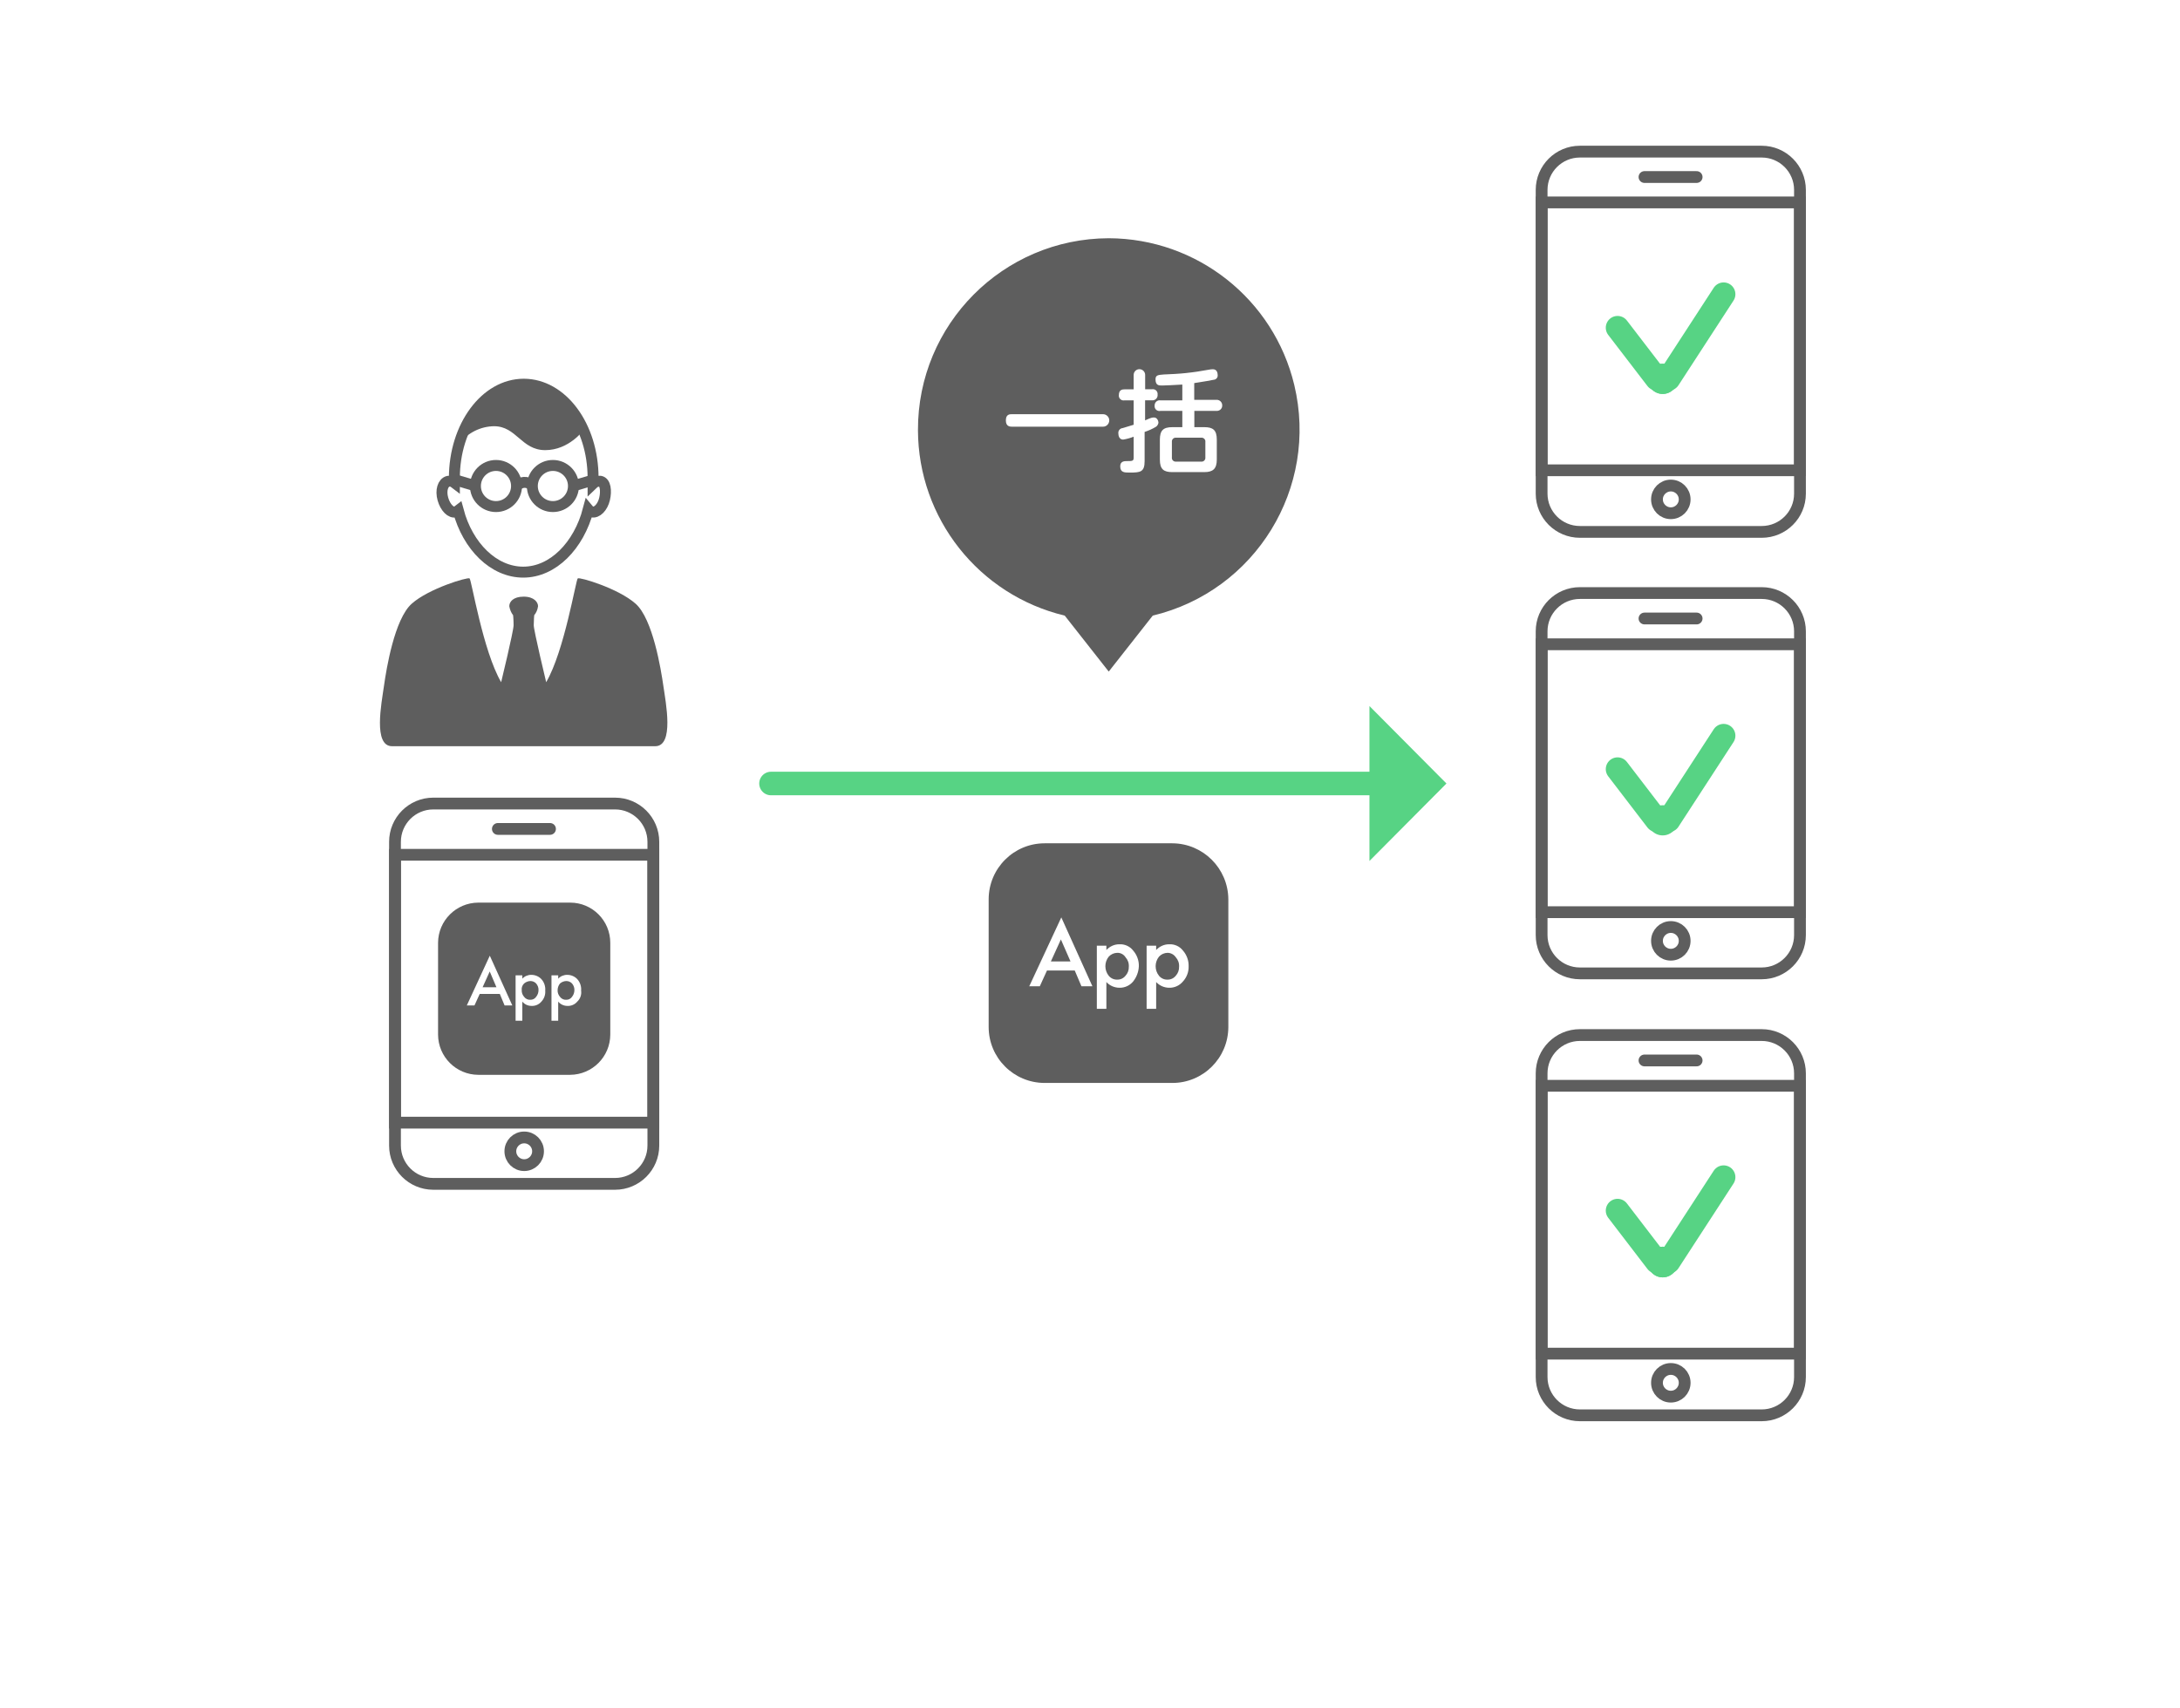 <?xml version="1.0" encoding="utf-8"?>
<!-- Generator: Adobe Illustrator 24.3.0, SVG Export Plug-In . SVG Version: 6.00 Build 0)  -->
<svg version="1.1" id="レイヤー_1" xmlns="http://www.w3.org/2000/svg" xmlns:xlink="http://www.w3.org/1999/xlink" x="0px"
	 y="0px" viewBox="0 0 370 290" style="enable-background:new 0 0 370 290;" xml:space="preserve">
<style type="text/css">
	.st0{fill:none;stroke:#57D384;stroke-width:4;stroke-linecap:round;stroke-miterlimit:10;}
	.st1{fill:#57D384;}
	.st2{fill:#5E5E5E;}
	.st3{fill:none;stroke:#5E5E5E;stroke-width:2;stroke-linecap:round;stroke-miterlimit:10;}
	.st4{fill:none;stroke:#57D384;stroke-width:5.12;stroke-linecap:round;stroke-linejoin:round;}
	.st5{fill:none;stroke:#57D384;stroke-width:4;stroke-linecap:round;stroke-linejoin:round;}
	.st6{fill:none;stroke:#5E5E5E;stroke-width:1.86;stroke-miterlimit:10;}
</style>
<g>
	<line class="st0" x1="234.22" y1="133" x2="130.86" y2="133"/>
	<polygon class="st1" points="232.43,146.15 232.43,119.85 245.5,133 	"/>
	<path class="st2" d="M198.9,75.03v2.6c-0.05,0.36,0.2,0.68,0.56,0.73c0.06,0.01,0.12,0.01,0.17,0h4.22
		c0.36,0.05,0.68-0.2,0.73-0.56c0.01-0.06,0.01-0.12,0-0.17v-2.6c0.05-0.36-0.2-0.68-0.56-0.73c-0.06-0.01-0.12-0.01-0.17,0h-4.22
		c-0.36-0.05-0.68,0.2-0.73,0.56C198.89,74.91,198.89,74.97,198.9,75.03z"/>
	<path class="st2" d="M188.18,40.44c-17.94,0.05-32.43,14.63-32.38,32.57c0.04,14.99,10.34,28,24.91,31.49l7.47,9.5l7.47-9.5
		c17.44-4.18,28.2-21.7,24.02-39.15C216.18,50.78,203.17,40.49,188.18,40.44z M187.21,72.43h-15.43c-0.32,0-1.06,0-1.06-1.06
		c0-1.06,0.65-1.06,1.06-1.06h15.43c0.58,0,1.06,0.47,1.06,1.06C188.26,71.96,187.79,72.43,187.21,72.43z M196.22,72.43
		c-0.61,0.37-1.27,0.67-1.95,0.89v4.95c0,1.87-0.73,1.95-2.52,1.95c-0.89,0-1.62,0-1.62-1.06c0-0.89,0.73-0.89,1.14-0.89
		c0.89,0,1.14,0,1.14-0.57v-3.57c-0.58,0.23-1.17,0.39-1.79,0.49c-0.65,0-0.81-0.65-0.81-1.06c-0.05-0.45,0.28-0.85,0.72-0.89
		c0,0,0.01,0,0.01,0c0.49-0.16,1.3-0.41,1.87-0.57v-4.14h-1.54c-0.44,0.09-0.87-0.19-0.96-0.63c-0.02-0.09-0.02-0.18-0.01-0.27
		c0-0.89,0.57-0.97,0.97-0.97h1.54v-2.44c0-0.54,0.43-0.98,0.97-0.98c0.54,0,0.98,0.43,0.98,0.97c0,0,0,0,0,0v2.44h1.14
		c0.44-0.09,0.87,0.19,0.96,0.63c0.02,0.09,0.02,0.18,0.01,0.27c0.06,0.48-0.29,0.92-0.77,0.97c-0.07,0.01-0.14,0.01-0.21,0h-1.14
		v3.41c1.06-0.49,1.22-0.49,1.54-0.49c0.49,0,0.73,0.57,0.73,0.89C196.57,72.04,196.43,72.27,196.22,72.43L196.22,72.43z
		 M206.53,69.75h-3.82v2.76h1.7c1.46,0,2.11,0.49,2.11,2.11v3.41c0,1.54-0.65,2.11-2.11,2.11h-5.44c-1.46,0-2.11-0.49-2.11-2.11
		v-3.41c0-1.54,0.57-2.11,2.11-2.11h1.7v-2.76h-3.73c-0.44,0.09-0.87-0.19-0.96-0.63c-0.02-0.09-0.02-0.18-0.01-0.27
		c-0.02-0.47,0.34-0.88,0.82-0.9c0.05,0,0.1,0,0.15,0.01h3.73v-2.68c-1.46,0.08-2.84,0.16-3.41,0.16c-0.57,0-1.14,0-1.14-1.06
		c0-0.73,0.49-0.73,1.38-0.81c0.57,0,3.17-0.16,3.73-0.24c1.54-0.16,2.52-0.32,3.9-0.57c0.24-0.05,0.48-0.08,0.73-0.08
		c0.65,0,0.81,0.57,0.81,0.97c0.05,0.4-0.23,0.76-0.62,0.81c-0.01,0-0.02,0-0.03,0c-0.41,0.08-1.62,0.32-3.33,0.57v2.84h3.82
		c0.52,0,0.93,0.42,0.93,0.93C207.47,69.33,207.05,69.75,206.53,69.75C206.53,69.75,206.53,69.75,206.53,69.75z"/>
	<path class="st3" d="M299,240.25h-30.85c-3.59,0-6.5-2.91-6.5-6.5V182.2c0-3.59,2.91-6.5,6.5-6.5H299c3.59,0,6.5,2.91,6.5,6.5
		v51.56C305.5,237.34,302.59,240.25,299,240.25z"/>
	<rect x="261.66" y="184.31" class="st3" width="43.84" height="45.47"/>
	<line class="st3" x1="279.11" y1="180.01" x2="287.96" y2="180.01"/>
	<circle class="st3" cx="283.58" cy="234.73" r="2.35"/>
	<line class="st4" x1="282.2" y1="214.19" x2="282.2" y2="214.27"/>
	<line class="st5" x1="281.2" y1="214.19" x2="274.54" y2="205.5"/>
	<line class="st4" x1="282.2" y1="214.19" x2="282.2" y2="214.27"/>
	<line class="st5" x1="292.54" y1="199.82" x2="283.2" y2="214.19"/>
	<path class="st3" d="M299,165.23h-30.85c-3.59,0-6.5-2.91-6.5-6.5v-51.56c0-3.59,2.91-6.5,6.5-6.5H299c3.59,0,6.5,2.91,6.5,6.5
		v51.56C305.5,162.32,302.59,165.23,299,165.23z"/>
	<rect x="261.66" y="109.37" class="st3" width="43.84" height="45.47"/>
	<line class="st3" x1="279.11" y1="104.99" x2="287.96" y2="104.99"/>
	<circle class="st3" cx="283.58" cy="159.71" r="2.35"/>
	<line class="st4" x1="282.2" y1="139.25" x2="282.2" y2="139.25"/>
	<line class="st5" x1="281.2" y1="139.25" x2="274.54" y2="130.56"/>
	<line class="st5" x1="292.54" y1="124.88" x2="283.2" y2="139.25"/>
	<path class="st3" d="M299,90.29h-30.85c-3.59,0-6.5-2.91-6.5-6.5V32.24c0-3.59,2.91-6.5,6.5-6.5H299c3.59,0,6.5,2.91,6.5,6.5V83.8
		C305.5,87.39,302.59,90.29,299,90.29z"/>
	<rect x="261.66" y="34.36" class="st3" width="43.84" height="45.47"/>
	<line class="st3" x1="279.11" y1="30.05" x2="287.96" y2="30.05"/>
	<circle class="st3" cx="283.58" cy="84.77" r="2.35"/>
	<line class="st4" x1="282.2" y1="64.31" x2="282.2" y2="64.31"/>
	<line class="st5" x1="281.2" y1="64.31" x2="274.54" y2="55.63"/>
	<line class="st4" x1="282.2" y1="64.31" x2="282.2" y2="64.31"/>
	<line class="st5" x1="292.54" y1="49.94" x2="283.2" y2="64.31"/>
	<path class="st3" d="M104.39,200.96H73.54c-3.59,0-6.5-2.91-6.5-6.5v-51.56c0-3.59,2.91-6.5,6.5-6.5h30.85c3.59,0,6.5,2.91,6.5,6.5
		v51.56C110.89,198.05,107.98,200.96,104.39,200.96z"/>
	<rect x="67.05" y="145.1" class="st3" width="43.84" height="45.47"/>
	<line class="st3" x1="84.5" y1="140.71" x2="93.35" y2="140.71"/>
	<circle class="st3" cx="88.97" cy="195.43" r="2.35"/>
	<polygon class="st2" points="81.91,167.59 84.26,167.59 83.12,164.91 	"/>
	<path class="st2" d="M96.11,166.53c-0.39,0.01-0.76,0.16-1.06,0.41c-0.26,0.32-0.41,0.72-0.41,1.14c-0.02,0.42,0.13,0.82,0.41,1.14
		c0.25,0.33,0.64,0.52,1.06,0.49c0.39,0.01,0.75-0.17,0.97-0.49c0.26-0.32,0.41-0.72,0.41-1.14c0.02-0.42-0.13-0.82-0.41-1.14
		C96.83,166.67,96.48,166.53,96.11,166.53z"/>
	<path class="st2" d="M90.02,166.53c-0.39,0.01-0.76,0.16-1.06,0.41c-0.31,0.29-0.46,0.71-0.41,1.14c-0.02,0.42,0.13,0.82,0.41,1.14
		c0.25,0.33,0.64,0.52,1.06,0.49c0.39,0.01,0.75-0.17,0.97-0.49c0.26-0.32,0.41-0.72,0.41-1.14c0.02-0.42-0.13-0.82-0.41-1.14
		C90.74,166.67,90.39,166.53,90.02,166.53z"/>
	<path class="st2" d="M96.76,153.22H81.17c-3.76,0.02-6.8,3.06-6.82,6.82v15.59c0.02,3.76,3.06,6.8,6.82,6.82h15.59
		c3.76-0.02,6.8-3.06,6.82-6.82v-15.59c0-3.76-3.04-6.82-6.8-6.82C96.77,153.22,96.77,153.22,96.76,153.22z M85.64,170.67
		l-0.81-1.95h-3.41l-0.89,1.95h-1.3l3.9-8.44l3.82,8.44H85.64z M91.89,170.02c-0.42,0.5-1.05,0.77-1.7,0.73
		c-0.6,0-1.16-0.27-1.54-0.73v3.25h-1.14v-7.71h1.14v0.57c0.4-0.43,0.96-0.66,1.54-0.65c0.64,0,1.26,0.26,1.7,0.73
		c0.48,0.53,0.71,1.24,0.65,1.95C92.6,168.84,92.36,169.52,91.89,170.02L91.89,170.02z M97.98,170.02c-0.42,0.5-1.05,0.77-1.7,0.73
		c-0.6,0-1.16-0.27-1.54-0.73v3.25H93.6v-7.71h1.14v0.57c0.4-0.43,0.96-0.66,1.54-0.65c0.64,0,1.26,0.26,1.7,0.73
		c0.48,0.53,0.71,1.24,0.65,1.95C98.73,168.85,98.49,169.54,97.98,170.02L97.98,170.02z"/>
	<polygon class="st2" points="178.36,163.2 181.69,163.2 180.06,159.47 	"/>
	<path class="st2" d="M198.17,161.74c-0.56,0.01-1.08,0.24-1.46,0.65c-0.76,0.95-0.76,2.3,0,3.25c0.36,0.43,0.9,0.68,1.46,0.65
		c0.54,0.01,1.04-0.23,1.38-0.65c0.39-0.42,0.59-0.97,0.57-1.54c0.04-0.6-0.17-1.18-0.57-1.62
		C199.23,162.02,198.72,161.75,198.17,161.74z"/>
	<path class="st2" d="M189.64,161.74c-0.56,0.01-1.08,0.24-1.46,0.65c-0.76,0.95-0.76,2.3,0,3.25c0.36,0.43,0.9,0.68,1.46,0.65
		c0.54,0.01,1.04-0.23,1.38-0.65c0.39-0.42,0.59-0.97,0.57-1.54c0.04-0.6-0.17-1.18-0.57-1.62
		C190.72,162.01,190.2,161.73,189.64,161.74z"/>
	<path class="st2" d="M198.98,143.15H177.3c-5.24,0-9.49,4.25-9.5,9.5v21.68c0,5.24,4.25,9.49,9.5,9.5h21.68
		c5.24,0,9.49-4.25,9.5-9.5v-21.68C208.44,147.42,204.21,143.18,198.98,143.15z M183.55,167.42l-1.14-2.68h-4.71l-1.22,2.68h-1.79
		l5.44-11.69l5.28,11.69H183.55z M192.32,166.61c-0.58,0.7-1.45,1.09-2.35,1.06c-0.83-0.01-1.63-0.36-2.19-0.97v4.55h-1.62v-10.72
		h1.62v0.73c0.57-0.61,1.36-0.97,2.19-0.97c0.91-0.05,1.79,0.34,2.35,1.06c0.65,0.74,1,1.7,0.97,2.68
		C193.25,164.96,192.91,165.87,192.32,166.61z M200.77,166.61c-0.58,0.7-1.45,1.09-2.35,1.06c-0.83-0.01-1.63-0.36-2.19-0.97v4.55
		h-1.62v-10.72h1.62v0.73c0.57-0.61,1.36-0.97,2.19-0.97c0.91-0.05,1.79,0.34,2.35,1.06c0.65,0.74,1,1.7,0.97,2.68
		C201.77,164.97,201.42,165.91,200.77,166.61z"/>
	<path class="st2" d="M112.59,116.44c-0.41-2.84-1.79-11.37-4.71-13.96c-2.92-2.6-9.5-4.55-9.82-4.3
		c-0.32,0.24-2.27,12.34-5.36,17.62c0,0-2.11-8.77-2.11-9.66c0-0.89,0.08-1.7,0.08-1.7c0.36-0.44,0.58-0.98,0.65-1.54
		c0-0.65-0.65-1.62-2.44-1.62s-2.44,0.89-2.44,1.62c0.09,0.56,0.31,1.09,0.65,1.54c0,0,0.08,0.73,0.08,1.7
		c0,0.97-2.11,9.66-2.11,9.66c-3.09-5.28-5.03-17.37-5.36-17.62c-0.32-0.24-6.9,1.7-9.82,4.3c-2.92,2.6-4.3,11.04-4.71,13.96
		c-0.41,2.92-1.87,10.23,1.38,10.23h44.65C114.46,126.67,113,119.28,112.59,116.44z"/>
	<path class="st6" d="M101.88,81.69c-0.45-0.05-0.89,0.09-1.22,0.41v-0.97c0-8.85-5.28-15.91-11.77-15.91
		c-6.5,0-11.77,7.14-11.77,15.91v0.81c-0.3-0.23-0.68-0.32-1.06-0.24c-0.89,0.24-1.3,1.54-0.89,3c0.41,1.46,1.38,2.44,2.19,2.19
		c0.15-0.06,0.28-0.14,0.41-0.24c1.62,6.09,6.01,10.47,11.04,10.47s9.42-4.47,11.04-10.64c0.15,0.18,0.35,0.32,0.57,0.41
		c0.89,0.24,1.87-0.81,2.19-2.19C102.93,83.31,102.77,81.85,101.88,81.69z"/>
	<path class="st2" d="M88.97,65.21c6.33,0.08,9.5,6.17,10.07,7.79c0,0-2.44,3.41-6.5,3.41c-4.06,0-4.87-4.06-8.69-4.06
		c-2.29,0.03-4.45,1.11-5.85,2.92C78.01,75.27,80.77,65.13,88.97,65.21z"/>
	<circle class="st6" cx="84.18" cy="82.5" r="3.49"/>
	<circle class="st6" cx="93.84" cy="82.5" r="3.49"/>
	<line class="st6" x1="80.77" y1="82.5" x2="77.2" y2="81.44"/>
	<line class="st6" x1="97.25" y1="82.5" x2="100.82" y2="81.44"/>
	<path class="st6" d="M87.67,82.5c0.67-0.76,1.84-0.83,2.6-0.16c0.06,0.05,0.11,0.1,0.16,0.16"/>
</g>
</svg>

